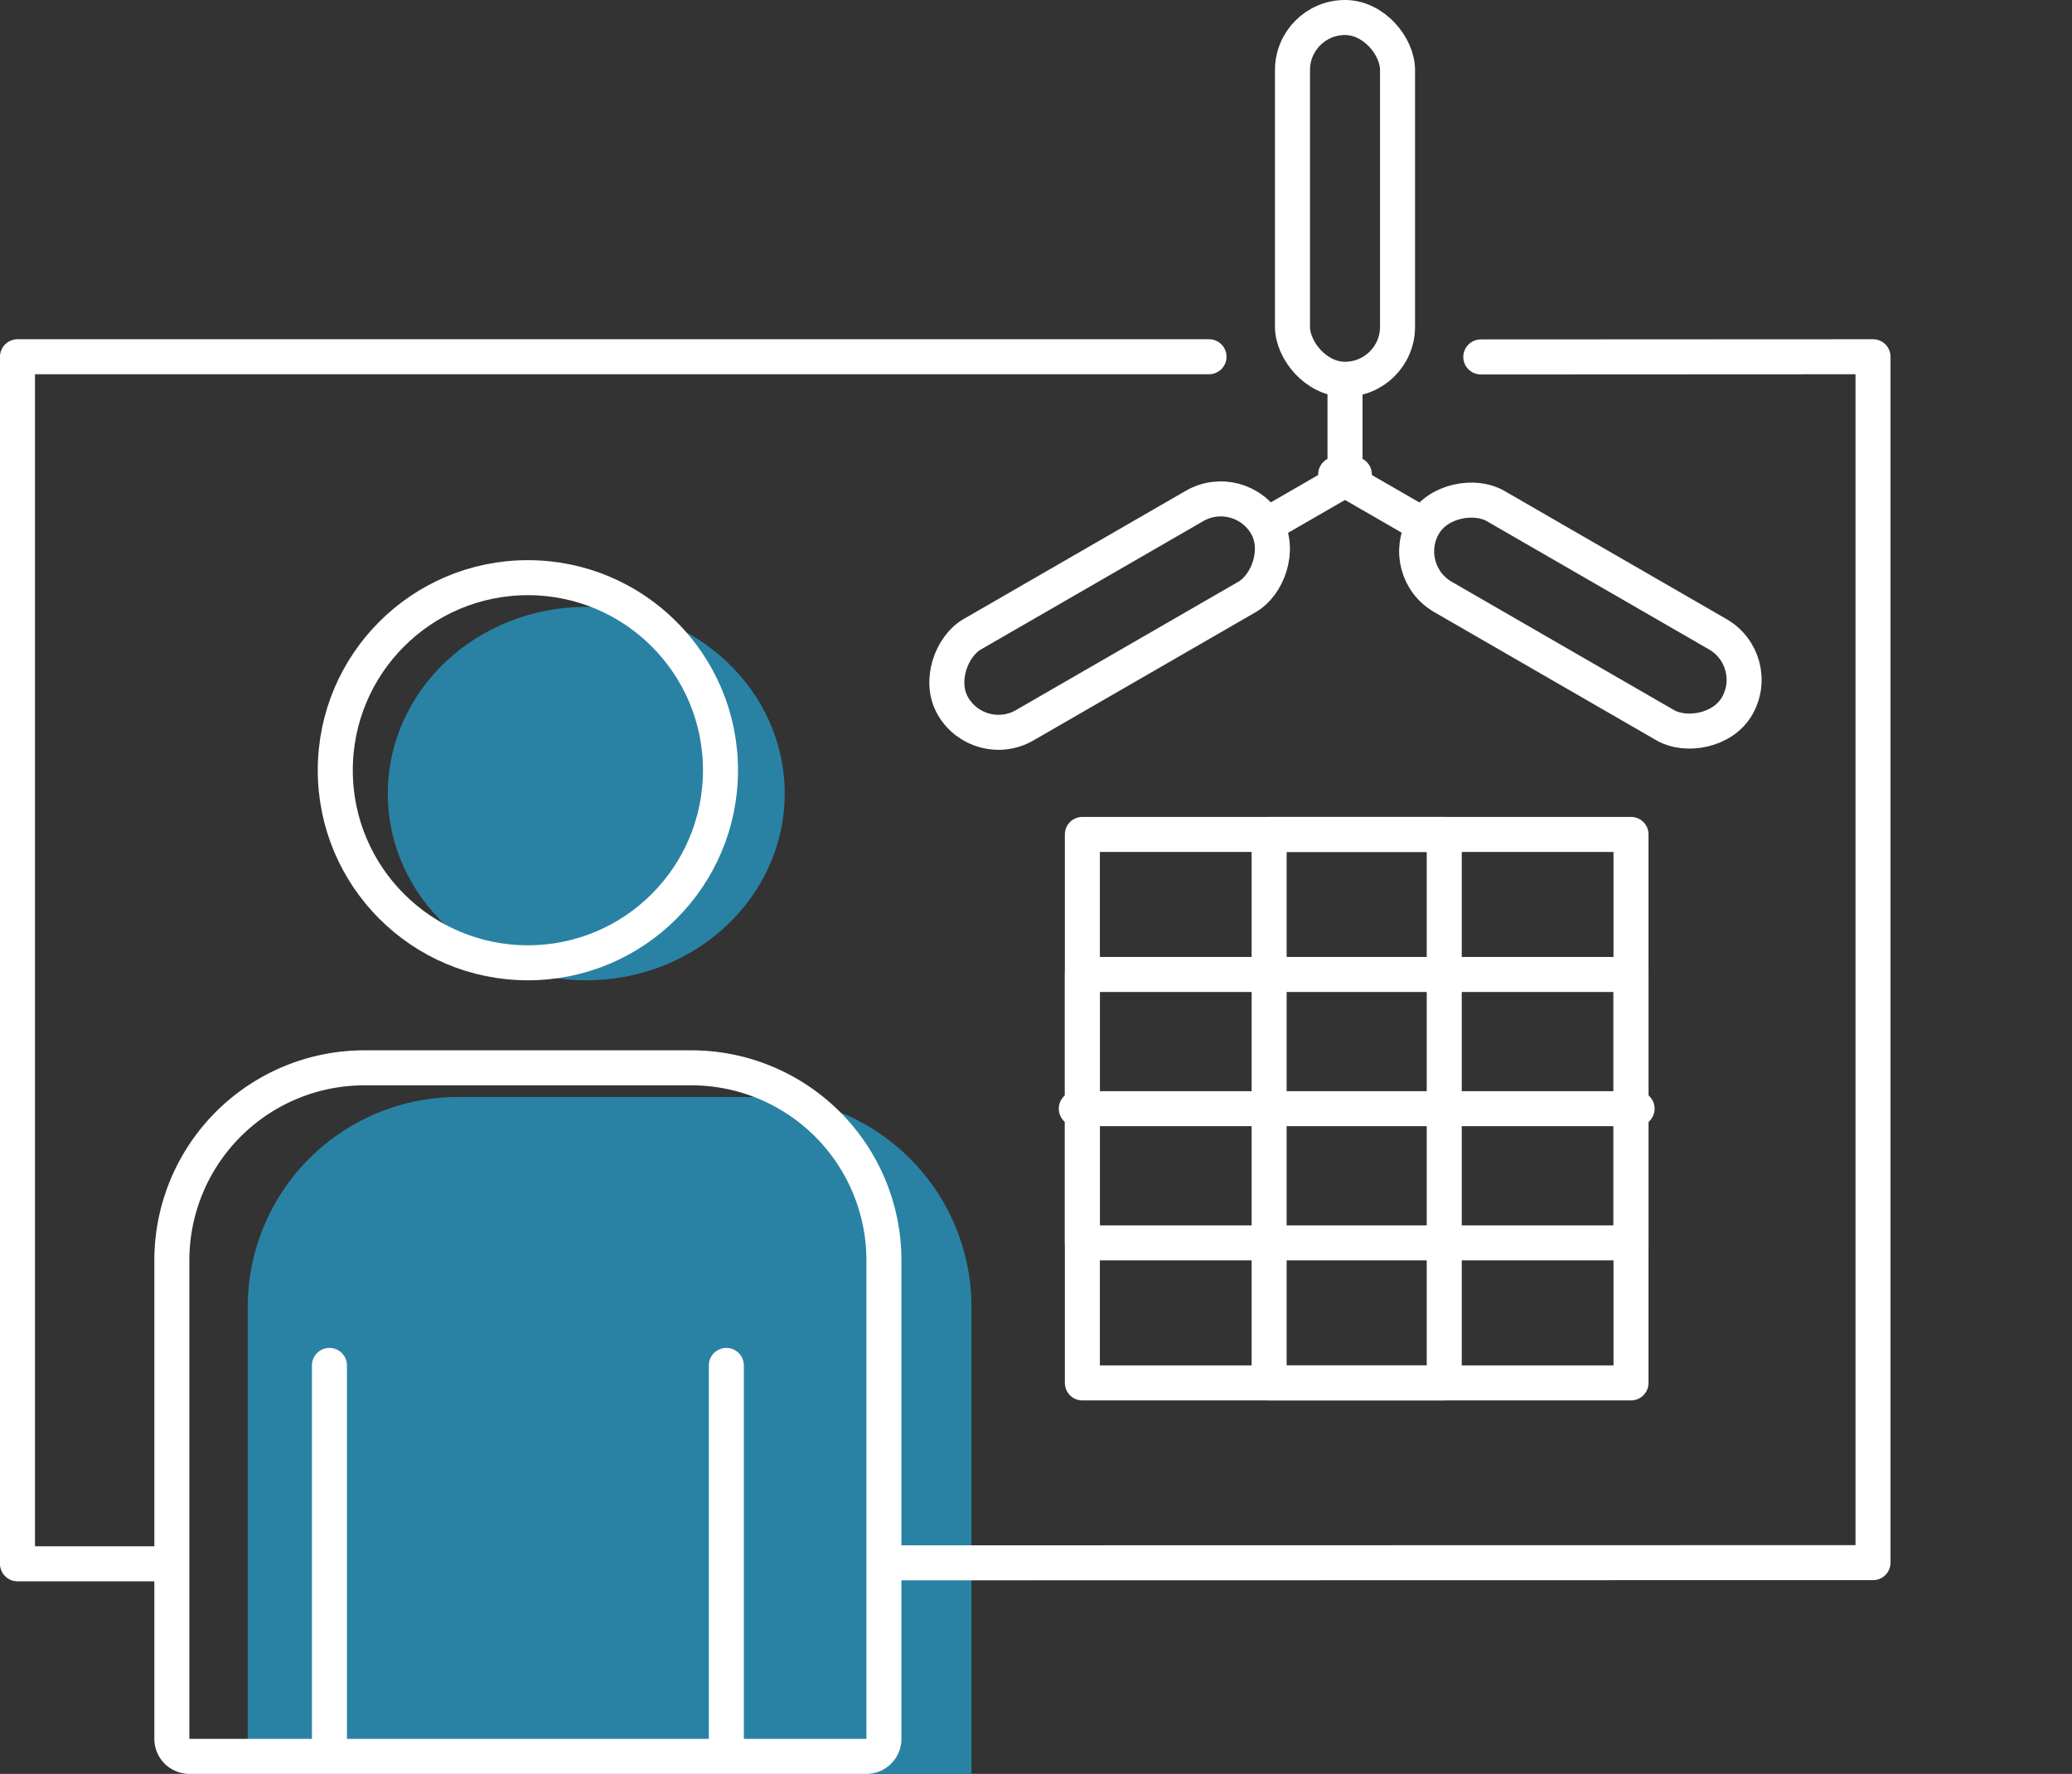 <svg xmlns="http://www.w3.org/2000/svg" width="88.75" height="76" viewBox="0 0 88.75 76">
  <rect x="0" y="0" width="88.75" height="76" fill="#333333" stroke="none"/>
  <g id="Group_5667" data-name="Group 5667" transform="translate(-69.25 -2474)">
    <g id="Group_5662" data-name="Group 5662" transform="translate(-8668.139 -2157)">
      <ellipse id="Ellipse_5530" data-name="Ellipse 5530" cx="8.5" cy="8" rx="8.5" ry="8" transform="translate(8754 4657)" fill="#2982a4"/>
      <g id="Group_5657" data-name="Group 5657" transform="translate(88.99)">
        <g id="Rectangle_3471" data-name="Rectangle 3471" transform="translate(8694.01 4666)" fill="none" stroke="#fff" stroke-linecap="round" stroke-linejoin="round" stroke-width="1.5">
          <rect width="25" height="25" stroke="none"/>
          <rect x="0.75" y="0.75" width="23.5" height="23.5" fill="none"/>
        </g>
        <g id="Rectangle_3473" data-name="Rectangle 3473" transform="translate(8702.01 4666)" fill="none" stroke="#fff" stroke-linecap="round" stroke-linejoin="round" stroke-width="1.5">
          <rect width="9" height="25" stroke="none"/>
          <rect x="0.75" y="0.75" width="7.5" height="23.5" fill="none"/>
        </g>
        <g id="Rectangle_3472" data-name="Rectangle 3472" transform="translate(8694.01 4672)" fill="none" stroke="#fff" stroke-linecap="round" stroke-linejoin="round" stroke-width="1.5">
          <rect width="25" height="13" stroke="none"/>
          <rect x="0.75" y="0.75" width="23.5" height="11.5" fill="none"/>
        </g>
        <line id="Line_402" data-name="Line 402" x2="24.021" transform="translate(8694.5 4678.5)" fill="none" stroke="#fff" stroke-linecap="round" stroke-width="1.5"/>
      </g>
      <path id="Rectangle_3476" data-name="Rectangle 3476" d="M9,0H22a9,9,0,0,1,9,9V29a0,0,0,0,1,0,0H0a0,0,0,0,1,0,0V9A9,9,0,0,1,9,0Z" transform="translate(8748 4678)" fill="#2982a4"/>
      <g id="Group_5661" data-name="Group 5661" transform="translate(-35 12)">
        <g id="Group_5658" data-name="Group 5658" transform="translate(19 -1)">
          <g id="Rectangle_3474" data-name="Rectangle 3474" transform="translate(8808 4620)" fill="none" stroke="#fff" stroke-linecap="round" stroke-linejoin="round" stroke-width="1.5">
            <rect width="6" height="17" rx="3" stroke="none"/>
            <rect x="0.75" y="0.75" width="4.5" height="15.5" rx="2.25" fill="none"/>
          </g>
          <line id="Line_403" data-name="Line 403" y2="4" transform="translate(8811 4636.5)" fill="none" stroke="#fff" stroke-linecap="round" stroke-width="1.5"/>
        </g>
        <g id="Group_5659" data-name="Group 5659" transform="translate(17253.98 -670.925) rotate(120)">
          <g id="Rectangle_3474-2" data-name="Rectangle 3474" transform="translate(8808 4620)" fill="none" stroke="#fff" stroke-linecap="round" stroke-linejoin="round" stroke-width="1.5">
            <rect width="6" height="17" rx="3" stroke="none"/>
            <rect x="0.75" y="0.75" width="4.5" height="15.5" rx="2.25" fill="none"/>
          </g>
          <line id="Line_403-2" data-name="Line 403" y2="4.102" transform="translate(8811 4636.5)" fill="none" stroke="#fff" stroke-linecap="round" stroke-width="1.5"/>
        </g>
        <g id="Group_5660" data-name="Group 5660" transform="translate(9217.019 14590.175) rotate(-120)">
          <g id="Rectangle_3474-3" data-name="Rectangle 3474" transform="translate(8808 4620)" fill="none" stroke="#fff" stroke-linecap="round" stroke-linejoin="round" stroke-width="1.5">
            <rect width="6" height="17" rx="3" stroke="none"/>
            <rect x="0.75" y="0.75" width="4.5" height="15.5" rx="2.25" fill="none"/>
          </g>
          <line id="Line_403-3" data-name="Line 403" y2="4.103" transform="translate(8811 4636.5)" fill="none" stroke="#fff" stroke-linecap="round" stroke-width="1.5"/>
        </g>
      </g>
      <g id="Ellipse_5529" data-name="Ellipse 5529" transform="translate(8751 4655)" fill="none" stroke="#fff" stroke-linecap="round" stroke-linejoin="round" stroke-width="1.5">
        <circle cx="9" cy="9" r="9" stroke="none"/>
        <circle cx="9" cy="9" r="8.25" fill="none"/>
      </g>
      <g id="Rectangle_3475" data-name="Rectangle 3475" transform="translate(8744 4676)" fill="none" stroke="#fff" stroke-linecap="round" stroke-linejoin="round" stroke-width="1.5">
        <path d="M9,0H23a9,9,0,0,1,9,9V31a0,0,0,0,1,0,0H0a0,0,0,0,1,0,0V9A9,9,0,0,1,9,0Z" stroke="none"/>
        <path d="M9,.75H23A8.25,8.25,0,0,1,31.25,9V29.5a.75.75,0,0,1-.75.75H1.5a.75.75,0,0,1-.75-.75V9A8.25,8.25,0,0,1,9,.75Z" fill="none"/>
      </g>
      <line id="Line_404" data-name="Line 404" y2="16.715" transform="translate(8751.5 4689.5)" fill="none" stroke="#fff" stroke-linecap="round" stroke-width="1.5"/>
      <line id="Line_405" data-name="Line 405" y2="16.715" transform="translate(8768.5 4689.5)" fill="none" stroke="#fff" stroke-linecap="round" stroke-width="1.5"/>
      <path id="Path_19529" data-name="Path 19529" d="M8744.575,4698h-6.437v-51.716h51.037" fill="none" stroke="#fff" stroke-linecap="round" stroke-linejoin="round" stroke-width="1.5"/>
      <path id="Path_19530" data-name="Path 19530" d="M8800.816,4646.292l16.8-.008v51.666l-42.043.008" fill="none" stroke="#fff" stroke-linecap="round" stroke-linejoin="round" stroke-width="1.5"/>
    </g>
    <rect id="Rectangle_3477" data-name="Rectangle 3477" width="88" height="76" transform="translate(70 2474)" fill="none"/>
  </g>
</svg>

